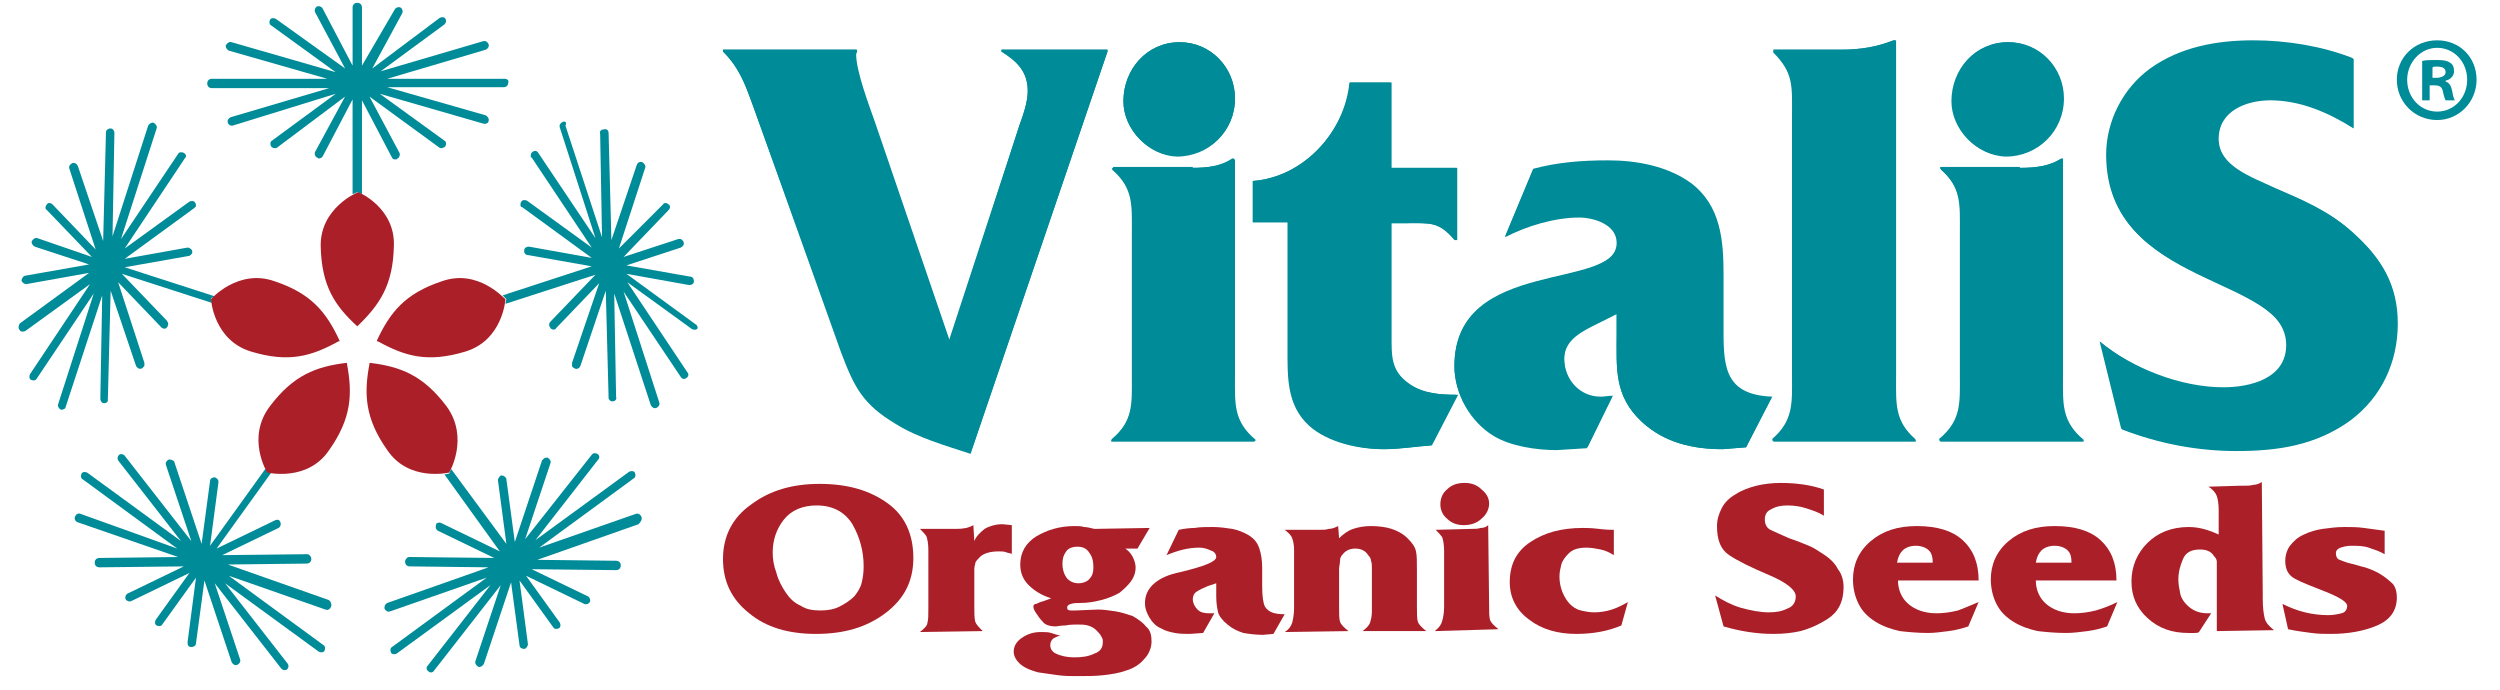 <?xml version="1.0" encoding="utf-8"?>
<!-- Generator: Adobe Illustrator 22.1.0, SVG Export Plug-In . SVG Version: 6.00 Build 0)  -->
<svg version="1.1" id="Laag_1" xmlns="http://www.w3.org/2000/svg" xmlns:xlink="http://www.w3.org/1999/xlink" x="0px" y="0px"
	 viewBox="0 0 266.6 73.6" style="enable-background:new 0 0 266.6 73.6;" xml:space="preserve">
<style type="text/css">
	.st0{clip-path:url(#SVGID_2_);}
	.st1{clip-path:url(#SVGID_4_);fill:#008B98;}
	.st2{clip-path:url(#SVGID_4_);fill:#AB1F29;}
	.st3{clip-path:url(#SVGID_6_);fill:#008B98;}
	.st4{clip-path:url(#SVGID_6_);fill:#AB1F29;}
</style>
<title>Vitalis_logo_NL_(r)</title>
<g>
	<g>
		<defs>
			<rect id="SVGID_1_" x="-4.4" y="-3.7" width="278.7" height="83.6"/>
		</defs>
		<clipPath id="SVGID_2_">
			<use xlink:href="#SVGID_1_"  style="overflow:visible;"/>
		</clipPath>
		<g class="st0">
			<defs>
				<rect id="SVGID_3_" x="-4.4" y="-3.7" width="278.7" height="83.6"/>
			</defs>
			<clipPath id="SVGID_4_">
				<use xlink:href="#SVGID_3_"  style="overflow:visible;"/>
			</clipPath>
			<path class="st1" d="M264.1,8.5c0,2.4-1.9,4.3-4.2,4.3c-2.4,0-4.3-1.9-4.3-4.3s1.9-4.2,4.3-4.2C262.3,4.3,264.1,6.1,264.1,8.5
				 M256.7,8.5c0,1.9,1.4,3.4,3.2,3.4c1.8,0,3.2-1.5,3.2-3.4c0-1.9-1.4-3.4-3.2-3.4C258.1,5.1,256.7,6.7,256.7,8.5 M259.3,10.7h-1
				V6.5c0.4-0.1,0.9-0.1,1.6-0.1c0.8,0,1.1,0.1,1.4,0.3c0.3,0.2,0.4,0.5,0.4,0.9c0,0.5-0.4,0.9-0.9,1v0.1c0.4,0.1,0.6,0.5,0.7,1
				c0.1,0.6,0.2,0.9,0.3,1h-1c-0.1-0.2-0.2-0.5-0.3-1c-0.1-0.4-0.3-0.6-0.9-0.6h-0.5V10.7z M259.3,8.3h0.5c0.5,0,1-0.2,1-0.6
				c0-0.4-0.3-0.6-0.9-0.6c-0.3,0-0.4,0-0.5,0.1V8.3z"/>
			<path class="st1" d="M53.8,8.4H41.3l10.5-3.1c0.2-0.1,0.4-0.3,0.3-0.6c-0.1-0.2-0.3-0.4-0.6-0.3L40.6,7.6l6.8-5
				c0.2-0.2,0.2-0.4,0.1-0.6c-0.1-0.2-0.4-0.2-0.6-0.1l-7.2,5.4l3.2-5.9c0.1-0.2,0-0.5-0.2-0.6c-0.2-0.1-0.5,0-0.6,0.2L38.6,7V0.8
				c0-0.3-0.2-0.5-0.5-0.5s-0.5,0.2-0.5,0.5V7l-3.2-6.1c-0.1-0.2-0.4-0.3-0.6-0.2c-0.2,0.1-0.3,0.4-0.2,0.6l3.2,6L29.4,2
				c-0.2-0.1-0.5-0.1-0.6,0.1c-0.1,0.2-0.1,0.5,0.1,0.6l6.9,5L24.7,4.5c-0.2-0.1-0.5,0.1-0.6,0.3c-0.1,0.2,0.1,0.5,0.3,0.6l10.5,3
				H22.6c-0.3,0-0.5,0.2-0.5,0.5c0,0.3,0.2,0.5,0.5,0.5h12.5l-10.5,3.1c-0.2,0.1-0.4,0.3-0.3,0.6c0.1,0.2,0.2,0.3,0.4,0.3
				c0,0,0.1,0,0.1,0L35.8,10L29,15c-0.2,0.1-0.2,0.4-0.1,0.6c0.1,0.1,0.2,0.2,0.4,0.2c0.1,0,0.2,0,0.3-0.1l7.2-5.4l-3.2,5.9
				c-0.1,0.2,0,0.5,0.2,0.6c0.1,0,0.1,0.1,0.2,0.1c0.2,0,0.3-0.1,0.4-0.2l3.2-6.1v10.1l0.5-0.2l0.5,0.2V10.7l3.2,6.1
				c0.1,0.2,0.2,0.2,0.4,0.2c0.1,0,0.1,0,0.2-0.1c0.2-0.1,0.3-0.4,0.2-0.6l-3.2-6l7.4,5.4c0.1,0.1,0.2,0.1,0.3,0.1
				c0.1,0,0.3-0.1,0.4-0.2c0.1-0.2,0.1-0.5-0.1-0.6l-6.9-5l11.1,3.2c0,0,0.1,0,0.1,0c0.2,0,0.4-0.1,0.4-0.3c0.1-0.2-0.1-0.5-0.3-0.6
				l-10.5-3h12.4c0.3,0,0.5-0.2,0.5-0.5C54.3,8.6,54.1,8.4,53.8,8.4"/>
			<path class="st2" d="M38.2,20.5L38.2,20.5L38.2,20.5c-0.1,0-4.1,1.7-4,5.8c0.1,4.2,1.5,6.3,3.9,8.5l0,0l0,0
				c2.4-2.3,3.8-4.4,3.9-8.5C42.2,22.2,38.3,20.5,38.2,20.5"/>
			<path class="st1" d="M22.9,31.6l-9.6-3.1l6.8-1.2c0.2,0,0.3-0.2,0.4-0.3c0-0.1,0-0.1,0-0.2c0-0.2-0.3-0.4-0.5-0.4l-6.7,1.2
				l7.4-5.4c0.1-0.1,0.1-0.1,0.2-0.2c0-0.1,0-0.3-0.1-0.4c-0.1-0.2-0.4-0.2-0.6-0.1l-6.9,5l6.4-9.6c0,0,0-0.1,0.1-0.1
				c0.1-0.2,0-0.4-0.2-0.5c-0.2-0.1-0.5-0.1-0.6,0.1l-6.1,9.1l3.8-11.8c0.1-0.2-0.1-0.5-0.3-0.6c-0.2-0.1-0.5,0.1-0.6,0.3L12,25.2
				l0.2-11c0-0.3-0.2-0.5-0.4-0.5c-0.3,0-0.5,0.2-0.5,0.4L11,25.7l-2.7-8c-0.1-0.2-0.3-0.4-0.6-0.3c-0.2,0.1-0.4,0.3-0.3,0.6
				l2.8,8.6l-4.6-4.8c-0.2-0.2-0.5-0.2-0.6,0c-0.2,0.2-0.2,0.5,0,0.6l4.8,5L4,25.4c-0.2-0.1-0.5,0.1-0.6,0.3
				c-0.1,0.2,0.1,0.5,0.3,0.6l5.8,1.9l-6.8,1.2c-0.2,0-0.4,0.3-0.4,0.5c0,0.2,0.3,0.4,0.5,0.4l6.7-1.2l-7.4,5.4
				C2,34.7,1.9,35,2.1,35.2c0.1,0.2,0.4,0.2,0.6,0.1l6.9-5l-6.4,9.6c-0.1,0.2-0.1,0.5,0.1,0.6c0.2,0.1,0.5,0.1,0.6-0.1l6.1-9.1
				L6.2,43.1c-0.1,0.2,0.1,0.5,0.3,0.6C6.7,43.7,7,43.6,7,43.4l3.9-11.9l-0.2,11c0,0.3,0.2,0.5,0.4,0.5c0.2,0,0.4-0.1,0.4-0.3
				c0,0,0-0.1,0-0.1L11.8,31l2.7,8c0.1,0.2,0.3,0.4,0.6,0.3c0.1,0,0.2-0.2,0.3-0.3c0-0.1,0-0.2,0-0.3l-2.8-8.6l4.6,4.8
				c0.2,0.2,0.5,0.2,0.6,0c0.1-0.1,0.1-0.1,0.1-0.2c0.1-0.2,0-0.3-0.1-0.5l-4.8-5l9.6,3.1l-0.1-0.5L22.9,31.6z"/>
			<path class="st2" d="M22.5,31.9L22.5,31.9L22.5,31.9c0,0.1,0.3,4.4,4.3,5.6c4,1.2,6.4,0.5,9.3-1.1l0.1,0l0-0.1
				c-1.4-3-3-5-6.9-6.3C25.4,28.6,22.5,31.9,22.5,31.9"/>
			<path class="st1" d="M35.2,64.1c0,0-0.1,0-0.1-0.1l-10.8-3.8l8.4-0.1c0.3,0,0.5-0.2,0.5-0.5c0-0.2-0.1-0.3-0.2-0.4
				c-0.1-0.1-0.2-0.1-0.3-0.1l-9,0.1l6-2.9c0.2-0.1,0.3-0.4,0.2-0.6c0-0.1-0.1-0.1-0.1-0.2c-0.1-0.1-0.3-0.1-0.5,0l-6.2,3l5.9-8.2
				l-0.5-0.1L28.3,50l-5.9,8.2l0.9-6.8c0-0.2-0.1-0.3-0.2-0.4c-0.1,0-0.1-0.1-0.2-0.1c-0.2,0-0.5,0.1-0.5,0.4l-0.9,6.7l-2.9-8.7
				c0-0.1-0.1-0.2-0.2-0.2c-0.1-0.1-0.3-0.1-0.4-0.1c-0.2,0.1-0.4,0.3-0.3,0.6l2.7,8.1l-7.1-9.1c0,0-0.1-0.1-0.1-0.1
				c-0.2-0.1-0.4-0.1-0.5,0c-0.2,0.2-0.2,0.4-0.1,0.6l6.7,8.6l-10-7.3c-0.2-0.1-0.5-0.1-0.6,0.1c-0.1,0.2-0.1,0.5,0.1,0.6l10.1,7.4
				L8.6,54.8c-0.2-0.1-0.5,0-0.6,0.3c-0.1,0.2,0,0.5,0.3,0.6L19,59.4l-8.4,0.1c-0.3,0-0.5,0.2-0.5,0.5c0,0.3,0.2,0.5,0.5,0.5l9-0.1
				l-6,2.9c-0.2,0.1-0.3,0.4-0.2,0.6c0.1,0.2,0.4,0.3,0.6,0.2l6.2-3l-3.6,5c-0.1,0.2-0.1,0.5,0.1,0.6c0.2,0.1,0.5,0.1,0.6-0.1l3.6-5
				L20,68.5c0,0.3,0.1,0.5,0.4,0.5c0.2,0,0.5-0.1,0.5-0.4l0.9-6.7l2.9,8.7c0.1,0.2,0.3,0.4,0.6,0.3c0.2-0.1,0.4-0.3,0.3-0.6
				l-2.7-8.1l7.1,9.1c0.2,0.2,0.4,0.2,0.6,0.1c0.2-0.2,0.2-0.4,0.1-0.6L24,62.2l10,7.3c0.2,0.1,0.5,0.1,0.6-0.1
				c0.1-0.2,0.1-0.5-0.1-0.6l-10.1-7.4l10.3,3.6c0.2,0.1,0.5,0,0.6-0.3C35.4,64.5,35.3,64.3,35.2,64.1"/>
			<path class="st2" d="M28.5,50.4L28.5,50.4L28.5,50.4c0.1,0,4.3,1,6.6-2.4c2.4-3.4,2.5-6,1.9-9.2l0-0.1l-0.1,0
				c-3.2,0.4-5.6,1.3-8.1,4.6C26.2,46.7,28.5,50.4,28.5,50.4"/>
			<path class="st1" d="M68.4,55.1c-0.1-0.2-0.3-0.4-0.6-0.3l-10.3,3.6L67.6,51c0.2-0.1,0.2-0.4,0.1-0.6c-0.1-0.2-0.4-0.2-0.6-0.1
				l-10,7.3l6.7-8.6c0.2-0.2,0.1-0.5-0.1-0.6c-0.2-0.1-0.4-0.1-0.5,0c0,0-0.1,0.1-0.1,0.1L56,57.5l2.7-8.1c0.1-0.2-0.1-0.5-0.3-0.6
				c-0.1,0-0.3,0-0.4,0.1c-0.1,0.1-0.1,0.1-0.2,0.2l-2.9,8.7L54,51.1c0-0.2-0.3-0.4-0.5-0.4c-0.1,0-0.1,0-0.2,0.1
				c-0.1,0.1-0.2,0.3-0.2,0.4l0.9,6.8L48.1,50l-0.2,0.5l-0.5,0.1l5.9,8.2l-6.2-3c-0.2-0.1-0.3-0.1-0.5,0c-0.1,0-0.1,0.1-0.1,0.2
				c-0.1,0.2,0,0.5,0.2,0.6l6,2.9l-9-0.1c-0.1,0-0.2,0-0.3,0.1c-0.1,0.1-0.2,0.2-0.2,0.4c0,0.3,0.2,0.5,0.5,0.5l8.4,0.1l-10.8,3.8
				c0,0-0.1,0-0.1,0.1c-0.2,0.1-0.2,0.3-0.2,0.5c0.1,0.2,0.3,0.4,0.6,0.3l10.3-3.6l-10.1,7.4c-0.2,0.1-0.2,0.4-0.1,0.6
				c0.1,0.2,0.4,0.2,0.6,0.1l10-7.3l-6.7,8.6c-0.2,0.2-0.1,0.5,0.1,0.6c0.2,0.2,0.5,0.1,0.6-0.1l7.1-9.1l-2.7,8.1
				c-0.1,0.2,0.1,0.5,0.3,0.6c0.2,0.1,0.5-0.1,0.6-0.3l2.9-8.7l0.9,6.7c0,0.3,0.3,0.4,0.5,0.4c0.2,0,0.4-0.3,0.4-0.5l-0.9-6.8l3.6,5
				c0.1,0.2,0.4,0.2,0.6,0.1c0.2-0.1,0.2-0.4,0.1-0.6l-3.6-5l6.2,3c0.2,0.1,0.5,0,0.6-0.2c0.1-0.2,0-0.5-0.2-0.6l-6-2.9l9,0.1
				c0.3,0,0.5-0.2,0.5-0.5c0-0.3-0.2-0.5-0.5-0.5l-8.4-0.1l10.8-3.8C68.4,55.6,68.5,55.3,68.4,55.1"/>
			<path class="st2" d="M47.9,50.4L47.9,50.4L47.9,50.4c-0.1,0-4.3,1-6.6-2.4c-2.4-3.4-2.5-6-1.9-9.2l0-0.1l0.1,0
				c3.2,0.4,5.6,1.3,8.1,4.6C50.1,46.7,47.9,50.4,47.9,50.4"/>
			<path class="st1" d="M74.2,34.6l-7.4-5.4l6.7,1.2c0.2,0,0.5-0.1,0.5-0.4c0-0.2-0.1-0.5-0.4-0.5l-6.8-1.2l5.8-1.9
				c0.2-0.1,0.4-0.3,0.3-0.6c-0.1-0.2-0.3-0.4-0.6-0.3l-5.8,1.9l4.8-5c0.2-0.2,0.2-0.5,0-0.6c-0.2-0.2-0.5-0.2-0.6,0L66,26.5
				l2.8-8.6c0.1-0.2-0.1-0.5-0.3-0.6c-0.2-0.1-0.5,0-0.6,0.3l-2.7,8l-0.3-11.4c0-0.3-0.2-0.5-0.5-0.4c-0.3,0-0.5,0.2-0.4,0.5l0.2,11
				l-3.9-11.9C60.5,13,60.2,12.9,60,13c-0.2,0.1-0.4,0.3-0.3,0.6l3.8,11.8l-6.1-9.1c-0.1-0.2-0.4-0.3-0.6-0.1
				c-0.2,0.1-0.2,0.3-0.2,0.5c0,0,0,0.1,0.1,0.1l6.4,9.6l-6.9-5c-0.2-0.1-0.5-0.1-0.6,0.1c-0.1,0.1-0.1,0.3-0.1,0.4
				c0,0.1,0.1,0.2,0.2,0.2l7.4,5.4l-6.7-1.2c-0.2,0-0.5,0.1-0.5,0.4c0,0.1,0,0.2,0,0.2c0.1,0.2,0.2,0.3,0.4,0.3l6.8,1.2l-9.5,3.1
				l0.4,0.4l-0.1,0.5l9.6-3.1l-4.8,5c-0.1,0.1-0.2,0.3-0.1,0.5c0,0.1,0.1,0.1,0.1,0.2c0.2,0.2,0.5,0.2,0.6,0l4.6-4.8L61,38.7
				c0,0.1,0,0.2,0,0.3c0,0.1,0.1,0.2,0.3,0.3c0.2,0.1,0.5,0,0.6-0.3l2.7-8l0.3,11.4c0,0,0,0.1,0,0.1c0.1,0.2,0.2,0.3,0.4,0.3
				c0.3,0,0.5-0.2,0.4-0.5l-0.2-11l3.9,11.9c0.1,0.2,0.3,0.4,0.6,0.3c0.2-0.1,0.4-0.3,0.3-0.6l-3.8-11.8l6.1,9.1
				c0.1,0.2,0.4,0.3,0.6,0.1c0.2-0.1,0.3-0.4,0.1-0.6l-6.4-9.6l6.9,5c0.2,0.1,0.5,0.1,0.6-0.1C74.4,35,74.4,34.7,74.2,34.6"/>
			<path class="st2" d="M53.9,31.9L53.9,31.9L53.9,31.9c0,0.1-0.3,4.4-4.3,5.6c-4,1.2-6.4,0.5-9.3-1.1l-0.1,0l0-0.1
				c1.4-3,3-5,6.9-6.3C51,28.6,53.8,31.9,53.9,31.9"/>
			<path class="st1" d="M108.7,13.4c0.4-1.1,0.9-2.5,0.9-3.7c0-2.1-1.2-3.2-2.8-4.2V5.3h11.3v0.2l-14.6,42.8
				c-2.7-0.9-5.5-1.7-7.9-3.2c-3.5-2.1-4.4-3.9-5.8-7.6L80.2,11c-0.8-2.2-1.4-3.9-3.1-5.5V5.3h14.2v0.2l-0.1,0.3
				c0,1.8,1.4,5.5,2,7.2l8,23.3L108.7,13.4z"/>
			<path class="st1" d="M127.2,17.9c1.7,0,3.1-0.2,4.3-0.9h0.2v23.1c0,2.9-0.2,4.8,2.2,6.8V47h-15.3v-0.2c2.4-2,2.2-3.9,2.2-6.8
				V24.8c0-3,0.2-4.8-2.1-6.8v-0.2H127.2z M119.8,10.8c0-3.4,2.5-6.3,6-6.3c3.3,0,5.9,2.7,5.9,6c0,3.5-2.8,6.1-6.2,6.1
				C122.5,16.6,119.8,13.8,119.8,10.8"/>
			<path class="st1" d="M137.4,23.7h-3.8v-4.4c5.4-0.4,9.8-5.2,10.3-10.5h4.4v9.1h7v7.7h-0.2c-1.7-2-2.6-1.8-5.2-1.8h-1.6v11.9
				c0,2.3-0.1,3.9,2,5.3c1.5,1,3.3,1.1,5,1.1l-2.8,5.4c-1.6,0.1-3.3,0.4-5,0.4c-2.6,0-5.9-0.7-7.9-2.5c-2.4-2.2-2.3-5.2-2.3-8.2
				V23.7z"/>
			<path class="st1" d="M186.2,47.7l-2.5,0.2c-3.2,0-6.2-0.7-8.6-2.9c-3-2.8-2.7-5.7-2.7-9.4v-2.1l-2,1c-1.6,0.8-3.6,1.7-3.6,3.8
				c0,2.2,1.6,4.1,3.8,4.1c0.4,0,0.8-0.1,1.3-0.1l-2.7,5.5l-3.2,0.2c-2.1,0-4.9-0.4-6.7-1.5c-2.5-1.5-4.2-4.5-4.2-7.4
				c0-11.7,17.3-7.9,17.3-13.2c0-2-2.5-2.7-4-2.7c-2.6,0-5.6,0.9-7.9,2.1l3-7.2c2.6-0.7,5.2-0.9,7.9-0.9c3,0,6.3,0.6,8.8,2.4
				c3.2,2.4,3.5,6.1,3.5,9.8v5.1c0,4.2-0.2,7.7,5.2,7.9L186.2,47.7z"/>
			<path class="st1" d="M196.2,5.3c2.2,0,3.9-0.3,5.7-1h0.2v35.7c0,2.9-0.2,4.8,2.1,6.8V47H189v-0.2c2.3-2,2.1-3.9,2.1-6.8V12.4
				c0-3.2,0.2-4.6-2-6.8V5.3H196.2z"/>
			<path class="st1" d="M215.4,17.9c1.7,0,3.1-0.2,4.3-0.9h0.2v23.1c0,2.9-0.2,4.8,2.2,6.8V47h-15.3v-0.2c2.4-2,2.2-3.9,2.2-6.8
				V24.8c0-3,0.2-4.8-2.1-6.8v-0.2H215.4z M208.1,10.8c0-3.4,2.5-6.3,6-6.3c3.3,0,5.9,2.7,5.9,6c0,3.5-2.8,6.1-6.2,6.1
				C210.8,16.6,208.1,13.8,208.1,10.8"/>
			<path class="st1" d="M223.9,36.4c3.5,2.9,8.7,4.9,13.2,4.9c2.8,0,6.7-0.9,6.7-4.5c0-7.7-19.2-6.1-19.2-20.3
				c0-3.6,1.8-7.1,4.7-9.2c3.2-2.3,7.1-3,11-3c3.5,0,7.3,0.6,10.6,1.9v7.4c-2.6-1.7-5.7-3-8.9-3c-2.5,0-5.5,1.1-5.5,4.1
				c0,3,3.7,4.2,6,5.3c3,1.3,5.9,2.5,8.4,4.8c3,2.7,4.7,5.5,4.7,9.6c0,4.1-1.7,7.8-5,10.3c-3.7,2.7-7.8,3.3-12.2,3.3
				c-4.2,0-8.3-0.8-12.2-2.3L223.9,36.4z"/>
		</g>
		<g class="st0">
			<defs>
				<rect id="SVGID_5_" x="-4.4" y="-3.7" width="278.7" height="83.6"/>
			</defs>
			<clipPath id="SVGID_6_">
				<use xlink:href="#SVGID_5_"  style="overflow:visible;"/>
			</clipPath>
			<path class="st3" d="M108.7,13.4c0.4-1.1,0.9-2.5,0.9-3.7c0-2.1-1.2-3.2-2.8-4.2V5.3h11.3v0.2l-14.6,42.9c-2.7-0.9-5.6-1.7-8-3.2
				c-3.5-2.1-4.4-3.9-5.8-7.6L80.2,11c-0.8-2.2-1.5-3.9-3.1-5.5V5.3h14.3v0.2l-0.1,0.3c0,1.8,1.4,5.5,2,7.2l8,23.4L108.7,13.4z"/>
			<path class="st3" d="M127.1,17.9c1.7,0,3.1-0.2,4.3-1h0.2v23.2c0,2.9-0.2,4.8,2.2,6.8v0.2h-15.3v-0.2c2.4-2,2.2-3.9,2.2-6.8V24.9
				c0-3,0.2-4.8-2.1-6.8v-0.2H127.1z M119.8,10.8c0-3.4,2.5-6.3,6-6.3c3.3,0,5.9,2.7,5.9,6c0,3.5-2.8,6.2-6.2,6.2
				C122.5,16.6,119.8,13.8,119.8,10.8"/>
			<path class="st3" d="M137.4,23.7h-3.8v-4.4c5.4-0.4,9.8-5.2,10.4-10.5h4.4v9.1h7v7.7h-0.2c-1.7-2-2.6-1.8-5.2-1.8h-1.6v11.9
				c0,2.3-0.1,3.9,2,5.3c1.5,1,3.3,1.1,5.1,1.1l-2.8,5.4c-1.6,0.1-3.3,0.4-5,0.4c-2.6,0-5.9-0.7-7.9-2.5c-2.4-2.2-2.3-5.2-2.3-8.2
				V23.7z"/>
			<path class="st3" d="M186.2,47.7l-2.5,0.2c-3.2,0-6.2-0.7-8.6-2.9c-3-2.8-2.7-5.7-2.7-9.5v-2.1l-2,1c-1.6,0.8-3.6,1.7-3.6,3.8
				c0,2.2,1.6,4.1,3.9,4.1c0.4,0,0.8-0.1,1.3-0.1l-2.7,5.5l-3.2,0.2c-2.1,0-4.9-0.4-6.8-1.5c-2.5-1.5-4.2-4.5-4.2-7.4
				c0-11.7,17.4-7.9,17.4-13.2c0-2-2.5-2.7-4-2.7c-2.6,0-5.6,0.9-8,2.1l3-7.2c2.6-0.7,5.2-0.9,8-0.9c3,0,6.3,0.6,8.8,2.4
				c3.2,2.4,3.5,6.1,3.5,9.8v5.1c0,4.3-0.2,7.7,5.2,7.9L186.2,47.7z"/>
			<path class="st3" d="M196.3,5.3c2.2,0,3.9-0.3,5.7-1h0.2v35.8c0,2.9-0.2,4.8,2.1,6.8v0.2h-15.2v-0.2c2.3-2,2.1-3.9,2.1-6.8V12.4
				c0-3.2,0.2-4.6-2-6.9V5.3H196.3z"/>
			<path class="st3" d="M215.5,17.9c1.7,0,3.1-0.2,4.3-1h0.2v23.2c0,2.9-0.2,4.8,2.2,6.8v0.2h-15.3v-0.2c2.4-2,2.2-3.9,2.2-6.8V24.9
				c0-3,0.2-4.8-2.1-6.8v-0.2H215.5z M208.2,10.8c0-3.4,2.5-6.3,6-6.3c3.3,0,5.9,2.7,5.9,6c0,3.5-2.8,6.2-6.2,6.2
				C210.8,16.6,208.2,13.8,208.2,10.8"/>
			<path class="st3" d="M224,36.5c3.5,2.9,8.7,5,13.3,5c2.8,0,6.7-1,6.7-4.5c0-7.7-19.3-6.2-19.3-20.4c0-3.6,1.8-7.1,4.7-9.2
				c3.2-2.3,7.1-3,11-3c3.5,0,7.3,0.6,10.6,1.9v7.4c-2.7-1.7-5.7-3-8.9-3c-2.5,0-5.5,1.1-5.5,4.1c0,3,3.7,4.3,6,5.3
				c3,1.3,5.9,2.5,8.4,4.8c3,2.7,4.7,5.5,4.7,9.6c0,4.1-1.7,7.8-5,10.3c-3.7,2.7-7.8,3.3-12.2,3.3c-4.2,0-8.3-0.8-12.2-2.3L224,36.5
				z"/>
			<path class="st4" d="M97.4,59.5c0,2.5-1,4.4-3,5.9c-2,1.5-4.4,2.2-7.4,2.2c-2.9,0-5.3-0.7-7.1-2.2c-1.9-1.5-2.8-3.4-2.8-5.8
				c0-2.4,1-4.4,3-5.8c2-1.5,4.4-2.2,7.3-2.2c3,0,5.4,0.7,7.3,2.1C96.5,55,97.4,57,97.4,59.5 M92.1,60.4c0-1.6-0.4-3.1-1.2-4.5
				c-0.8-1.3-2.1-2-3.8-2c-1.5,0-2.7,0.5-3.5,1.5c-0.8,1-1.2,2.2-1.2,3.5c0,0.7,0.1,1.4,0.4,2.2c0.2,0.8,0.6,1.5,1,2.1
				c0.4,0.6,0.9,1.1,1.6,1.4c0.6,0.4,1.3,0.5,2.1,0.5c0.7,0,1.4-0.1,2-0.4c0.6-0.3,1.2-0.7,1.6-1.1c0.4-0.5,0.7-1,0.8-1.5
				C92,61.7,92.1,61.1,92.1,60.4"/>
			<path class="st4" d="M108,59.1c-0.2-0.1-0.4-0.1-0.7-0.2c-0.2-0.1-0.5-0.1-0.8-0.1c-0.9,0-1.5,0.2-1.9,0.5
				c-0.4,0.4-0.6,0.6-0.6,0.8c0,0.1-0.1,0.3-0.1,0.6v0.4v3.6c0,0.7,0,1.2,0.1,1.6c0.1,0.3,0.4,0.6,0.8,1l-6.7,0.1
				c0.5-0.4,0.8-0.7,0.8-1c0.1-0.3,0.1-0.8,0.1-1.6V59v-0.4c0-0.6-0.1-1.1-0.2-1.4c-0.2-0.3-0.4-0.5-0.7-0.8l3.9,0
				c0.7,0,1.3-0.1,1.8-0.4l0.1,1.7c0.2-0.5,0.6-0.9,1.1-1.3c0.5-0.3,1.2-0.5,1.9-0.5l1,0.1V59.1z"/>
			<path class="st4" d="M122.8,68.4c0,0.7-0.3,1.4-0.8,1.9c-0.5,0.6-1.2,1-1.9,1.2c-0.8,0.3-1.6,0.4-2.4,0.5
				c-0.9,0.1-1.8,0.1-2.8,0.1c-0.7,0-1.4,0-2.1-0.1c-0.7-0.1-1.4-0.2-2.1-0.3c-0.7-0.2-1.3-0.4-1.8-0.8c-0.5-0.4-0.8-0.9-0.8-1.4
				c0-0.6,0.3-1.1,0.9-1.5c0.6-0.4,1.2-0.6,2-0.6c0.4,0,0.8,0,1.1,0.1c0.3,0.1,0.6,0.2,1,0.3c-0.3,0-0.6,0.2-0.8,0.3
				c-0.2,0.2-0.3,0.4-0.3,0.7c0,0.4,0.2,0.7,0.6,0.9c0.4,0.2,1.1,0.4,2,0.4c0.8,0,1.5-0.1,2.1-0.4c0.6-0.2,0.9-0.6,0.9-1.2v-0.2
				c0-0.2-0.1-0.3-0.2-0.5c-0.1-0.2-0.3-0.4-0.5-0.6c-0.2-0.2-0.5-0.4-0.9-0.5c-0.3-0.1-0.7-0.1-1.1-0.1c-0.3,0-0.8,0-1.3,0.1
				c-0.5,0-0.9,0.1-1,0.1c-0.7,0-1.2-0.2-1.4-0.5c-0.3-0.3-0.5-0.6-0.7-0.9c-0.2-0.3-0.3-0.5-0.3-0.7c0-0.2,0.1-0.3,0.3-0.3
				c0.2-0.1,0.4-0.2,0.8-0.3l0.8-0.3c-1-0.3-1.8-0.8-2.4-1.4c-0.6-0.6-0.9-1.3-0.9-2.2c0-1.3,0.6-2.3,1.7-3c1.2-0.7,2.5-1.1,4.1-1.1
				c0.4,0,0.7,0,1,0.1c0.3,0,0.7,0.1,1.1,0.2l5.9-0.1l-1.3,2.2h-1.3c0.3,0.2,0.6,0.5,0.8,0.9c0.2,0.4,0.3,0.8,0.3,1.1
				c0,0.6-0.2,1.1-0.5,1.5c-0.3,0.4-0.7,0.8-1.2,1.2c-0.5,0.3-1.2,0.6-2,0.8c-0.8,0.2-1.5,0.3-2.2,0.3c-0.3,0-0.7,0-1,0.1
				c-0.3,0.1-0.4,0.2-0.4,0.4c0,0.2,0.1,0.3,0.4,0.3h0.5l2.4-0.1c0.6,0,1.2,0.1,1.9,0.2c0.6,0.1,1.2,0.3,1.8,0.5
				c0.5,0.3,1,0.6,1.4,1.1C122.7,67.2,122.8,67.8,122.8,68.4 M116.6,60.5c0-0.6-0.1-1.1-0.4-1.5c-0.3-0.5-0.7-0.7-1.3-0.7
				c-0.6,0-1,0.2-1.2,0.5c-0.3,0.4-0.4,0.8-0.4,1.3c0,0.7,0.2,1.2,0.5,1.6c0.3,0.3,0.7,0.5,1.2,0.5c0.5,0,1-0.2,1.2-0.5
				C116.5,61.4,116.6,61,116.6,60.5"/>
			<path class="st4" d="M137,65.5l-1.2,2.1l-1.1,0.1c-0.8,0-1.5-0.1-2.1-0.2c-0.6-0.2-1.1-0.4-1.7-0.9c-0.5-0.4-0.9-0.9-1-1.3
				c-0.1-0.4-0.2-1-0.2-1.7V63v-0.8l-0.9,0.3c-0.5,0.2-0.9,0.4-1.2,0.6c-0.3,0.2-0.4,0.5-0.4,0.8c0,0.4,0.2,0.8,0.5,1.1
				c0.3,0.3,0.7,0.4,1.2,0.4h0.6l-1.2,2.1l-1.4,0.1c-0.5,0-1.1,0-1.6-0.1c-0.5-0.1-1-0.2-1.5-0.5c-0.5-0.2-0.9-0.6-1.2-1.1
				c-0.3-0.5-0.5-1-0.5-1.6c0-1.6,1.3-2.8,3.8-3.3c2.5-0.6,3.8-1.1,3.8-1.6c0-0.3-0.2-0.6-0.6-0.7c-0.4-0.2-0.8-0.3-1.2-0.3
				c-1.2,0-2.3,0.3-3.5,0.8l1.3-2.7c0.5-0.1,1.1-0.2,1.7-0.2c0.6-0.1,1.2-0.1,1.9-0.1c0.8,0,1.4,0.1,2.1,0.2
				c0.6,0.1,1.3,0.4,1.8,0.7c0.6,0.4,0.9,0.8,1.1,1.4c0.2,0.6,0.3,1.3,0.3,2.1v1.9c0,1.1,0.1,1.8,0.3,2.2
				C135.3,65.3,135.9,65.5,137,65.5"/>
			<path class="st4" d="M145.3,67.3c0.4-0.3,0.7-0.6,0.8-0.9c0.1-0.3,0.2-0.7,0.2-1.2v-0.5v-4c0-0.4,0-0.7-0.1-0.9
				c0-0.2-0.1-0.4-0.3-0.6c-0.3-0.5-0.8-0.7-1.4-0.7c-0.5,0-1,0.2-1.3,0.6c-0.2,0.2-0.3,0.4-0.3,0.7c0,0.3-0.1,0.6-0.1,0.9v4
				c0,0.7,0,1.3,0.1,1.6c0.1,0.3,0.4,0.6,0.9,1l-6.8,0.1c0.5-0.3,0.7-0.7,0.8-1c0.1-0.4,0.2-0.9,0.2-1.6V59v-0.4
				c0-0.5-0.1-0.9-0.2-1.2c-0.1-0.3-0.4-0.6-0.8-0.9l3.7,0c0.4,0,0.7,0,1-0.1c0.3,0,0.6-0.1,1-0.3l0.1,1.3c0.4-0.4,0.9-0.8,1.5-1
				s1.2-0.3,1.9-0.3c0.8,0,1.6,0.1,2.2,0.3c0.6,0.2,1.2,0.5,1.7,1c0.5,0.5,0.8,0.9,0.9,1.4c0.1,0.4,0.1,1.1,0.1,2v3.9
				c0,0.7,0,1.3,0.1,1.6c0.1,0.3,0.4,0.6,0.9,1L145.3,67.3z"/>
			<path class="st4" d="M153,67.3c0.5-0.4,0.7-0.7,0.8-1.1c0.1-0.3,0.2-0.9,0.2-1.5v-5.6v-0.4c0-0.6-0.1-1.1-0.2-1.4
				c-0.2-0.3-0.4-0.5-0.7-0.8l3.8-0.1c0.4,0,0.7,0,1-0.1c0.3,0,0.6-0.1,0.8-0.3l0.1,8.6c0,0.7,0,1.2,0.1,1.5c0.1,0.3,0.4,0.6,0.9,1
				L153,67.3z M158.8,53.7c0,0.6-0.3,1.2-0.8,1.6c-0.5,0.5-1.2,0.7-1.9,0.7c-0.7,0-1.3-0.2-1.8-0.7c-0.5-0.4-0.7-1-0.7-1.5
				c0-0.6,0.2-1.2,0.7-1.6c0.5-0.5,1.1-0.7,1.9-0.7c0.7,0,1.3,0.2,1.8,0.7C158.5,52.6,158.8,53.1,158.8,53.7"/>
			<path class="st4" d="M172.9,66.7c-1.4,0.6-3,0.9-4.8,0.9c-2,0-3.7-0.5-5-1.5c-1.4-1-2.1-2.4-2.1-4c0-1.9,0.7-3.3,2.2-4.3
				c1.5-1,3.3-1.5,5.6-1.5c0.3,0,0.9,0,1.7,0.1c0.8,0.1,1.3,0.1,1.6,0.1v2.7c-0.5-0.3-0.9-0.5-1.4-0.6c-0.5-0.1-1-0.2-1.5-0.2
				c-0.9,0-1.5,0.2-1.9,0.6c-0.4,0.4-0.7,0.8-0.8,1.2c-0.1,0.4-0.2,0.8-0.2,1.3c0,0.5,0.1,1.1,0.3,1.6c0.2,0.5,0.5,1,0.8,1.3
				c0.3,0.3,0.7,0.6,1.2,0.7c0.4,0.1,0.9,0.2,1.4,0.2c0.6,0,1.3-0.1,1.9-0.3c0.6-0.2,1.2-0.5,1.7-0.8L172.9,66.7z"/>
			<path class="st4" d="M196.6,62.6c0,1.6-0.6,2.7-1.7,3.4c-1.1,0.7-2.1,1.1-2.9,1.3c-0.9,0.2-1.8,0.3-2.9,0.3
				c-1.8,0-3.6-0.3-5.3-0.8l-0.9-3.3c0.8,0.5,1.7,1,2.7,1.3c1.1,0.3,2.1,0.5,3,0.5c0.8,0,1.4-0.1,2-0.4c0.6-0.2,0.9-0.7,0.9-1.3
				c0-0.7-1-1.5-2.9-2.3c-1.9-0.8-3.3-1.5-4.2-2.1c-0.9-0.6-1.3-1.6-1.3-3.1c0-0.7,0.2-1.3,0.5-1.9c0.3-0.6,0.8-1.1,1.5-1.5
				c0.6-0.4,1.4-0.7,2.2-0.9c0.8-0.2,1.7-0.3,2.6-0.3c1.6,0,3.2,0.2,4.6,0.7V55c-0.6-0.4-1.3-0.6-1.9-0.8c-0.6-0.2-1.3-0.3-2-0.3
				c-0.6,0-1.2,0.1-1.7,0.4c-0.5,0.2-0.7,0.6-0.7,1.1c0,0.5,0.2,0.9,0.6,1.1c0.4,0.2,1.1,0.5,2,0.9c0.9,0.3,1.6,0.6,2.1,0.8
				c0.5,0.2,1.1,0.6,1.7,1c0.6,0.4,1.1,0.9,1.4,1.5C196.4,61.2,196.6,61.9,196.6,62.6"/>
			<path class="st4" d="M211,64.2l-1.1,2.6c-0.6,0.2-1.3,0.4-2.1,0.5c-0.8,0.1-1.5,0.2-2.2,0.2c-1.1,0-2.1-0.1-3-0.2
				c-0.9-0.2-1.8-0.5-2.6-1c-0.8-0.5-1.4-1.1-1.8-1.9c-0.4-0.8-0.6-1.7-0.6-2.6c0-1.6,0.6-3,1.9-4.1c1.3-1.1,2.9-1.6,4.9-1.6
				c2.2,0,3.8,0.5,4.9,1.5c1.1,1,1.7,2.4,1.7,4.3h-8.6c0,1,0.4,1.9,1.1,2.5c0.7,0.6,1.7,1,3,1c0.7,0,1.5-0.1,2.3-0.3
				C209.3,64.9,210.1,64.6,211,64.2 M206.1,59.9c0-0.5-0.1-0.9-0.4-1.2c-0.3-0.3-0.8-0.5-1.4-0.5c-0.6,0-1.1,0.2-1.4,0.5
				c-0.3,0.3-0.5,0.7-0.6,1.3H206.1z"/>
			<path class="st4" d="M225.8,64.2l-1.1,2.6c-0.6,0.2-1.3,0.4-2.1,0.5c-0.8,0.1-1.5,0.2-2.3,0.2c-1.1,0-2.1-0.1-3-0.2
				c-0.9-0.2-1.8-0.5-2.6-1c-0.8-0.5-1.4-1.1-1.8-1.9c-0.4-0.8-0.6-1.7-0.6-2.6c0-1.6,0.6-3,1.9-4.1c1.3-1.1,2.9-1.6,4.9-1.6
				c2.2,0,3.8,0.5,4.9,1.5c1.1,1,1.7,2.4,1.7,4.3h-8.6c0,1,0.4,1.9,1.1,2.5c0.7,0.6,1.7,1,3,1c0.7,0,1.5-0.1,2.3-0.3
				C224.2,64.9,225,64.6,225.8,64.2 M220.9,59.9c0-0.5-0.1-0.9-0.4-1.2c-0.3-0.3-0.8-0.5-1.4-0.5c-0.6,0-1.1,0.2-1.4,0.5
				c-0.3,0.3-0.5,0.7-0.6,1.3H220.9z"/>
			<path class="st4" d="M236.4,67.3v-6.6c0-0.4,0-0.6,0-0.8c0-0.2-0.1-0.4-0.3-0.6c-0.3-0.5-0.8-0.7-1.5-0.7c-0.9,0-1.5,0.3-1.8,1
				c-0.3,0.7-0.5,1.4-0.5,2.2c0,0.5,0.1,1,0.2,1.5c0.1,0.5,0.4,0.9,0.7,1.2c0.6,0.6,1.3,0.9,2.2,0.9l0.4,0l-1.3,2
				c-0.1,0.1-0.3,0.1-0.5,0.1c-0.2,0-0.4,0-0.6,0c-1.8,0-3.2-0.5-4.4-1.6c-1.2-1.1-1.7-2.4-1.7-3.9c0-1.6,0.6-3,1.7-4.1
				c1.1-1.1,2.6-1.7,4.4-1.7c1.1,0,2.1,0.3,3.2,0.8v-2.6c0-0.7-0.1-1.2-0.2-1.5c-0.1-0.3-0.4-0.7-0.9-1l3.3-0.1h0.3
				c0.5,0,0.9,0,1.2-0.1c0.3,0,0.6-0.1,0.9-0.3l0.1,12.1v0.4c0,0.9,0.1,1.6,0.2,2c0.1,0.5,0.5,0.9,1,1.3L236.4,67.3z"/>
			<path class="st4" d="M255.6,63.7c0,1.4-0.7,2.4-2.1,3c-1.4,0.6-3.1,0.9-4.9,0.9c-0.7,0-1.4,0-2.1-0.1c-0.7-0.1-1.6-0.2-2.5-0.4
				l-0.6-2.7c0.8,0.4,1.6,0.7,2.4,0.9c0.8,0.2,1.7,0.3,2.5,0.3c0.5,0,1-0.1,1.4-0.2c0.4-0.1,0.6-0.4,0.6-0.8c0-0.4-0.8-0.9-2.3-1.5
				c-1.5-0.6-2.6-1-3.3-1.4c-0.7-0.4-1-1-1-1.9c0-0.6,0.2-1.2,0.5-1.6c0.4-0.5,0.8-0.9,1.5-1.2c0.6-0.3,1.3-0.5,2-0.6
				c0.7-0.1,1.5-0.2,2.3-0.2c0.7,0,1.4,0,2.1,0.1c0.7,0.1,1.4,0.2,2.2,0.3v2.5c-0.5-0.3-1.1-0.5-1.7-0.7c-0.6-0.2-1.2-0.2-1.9-0.2
				c-0.4,0-0.8,0.1-1.1,0.2c-0.3,0.1-0.5,0.3-0.5,0.6c0,0.3,0.1,0.6,0.4,0.7c0.3,0.1,0.7,0.3,1.2,0.4c0.5,0.1,1,0.3,1.5,0.4
				c0.6,0.2,1.1,0.4,1.6,0.7c0.5,0.3,1,0.7,1.4,1.1C255.5,62.7,255.6,63.2,255.6,63.7"/>
		</g>
	</g>
</g>
</svg>

